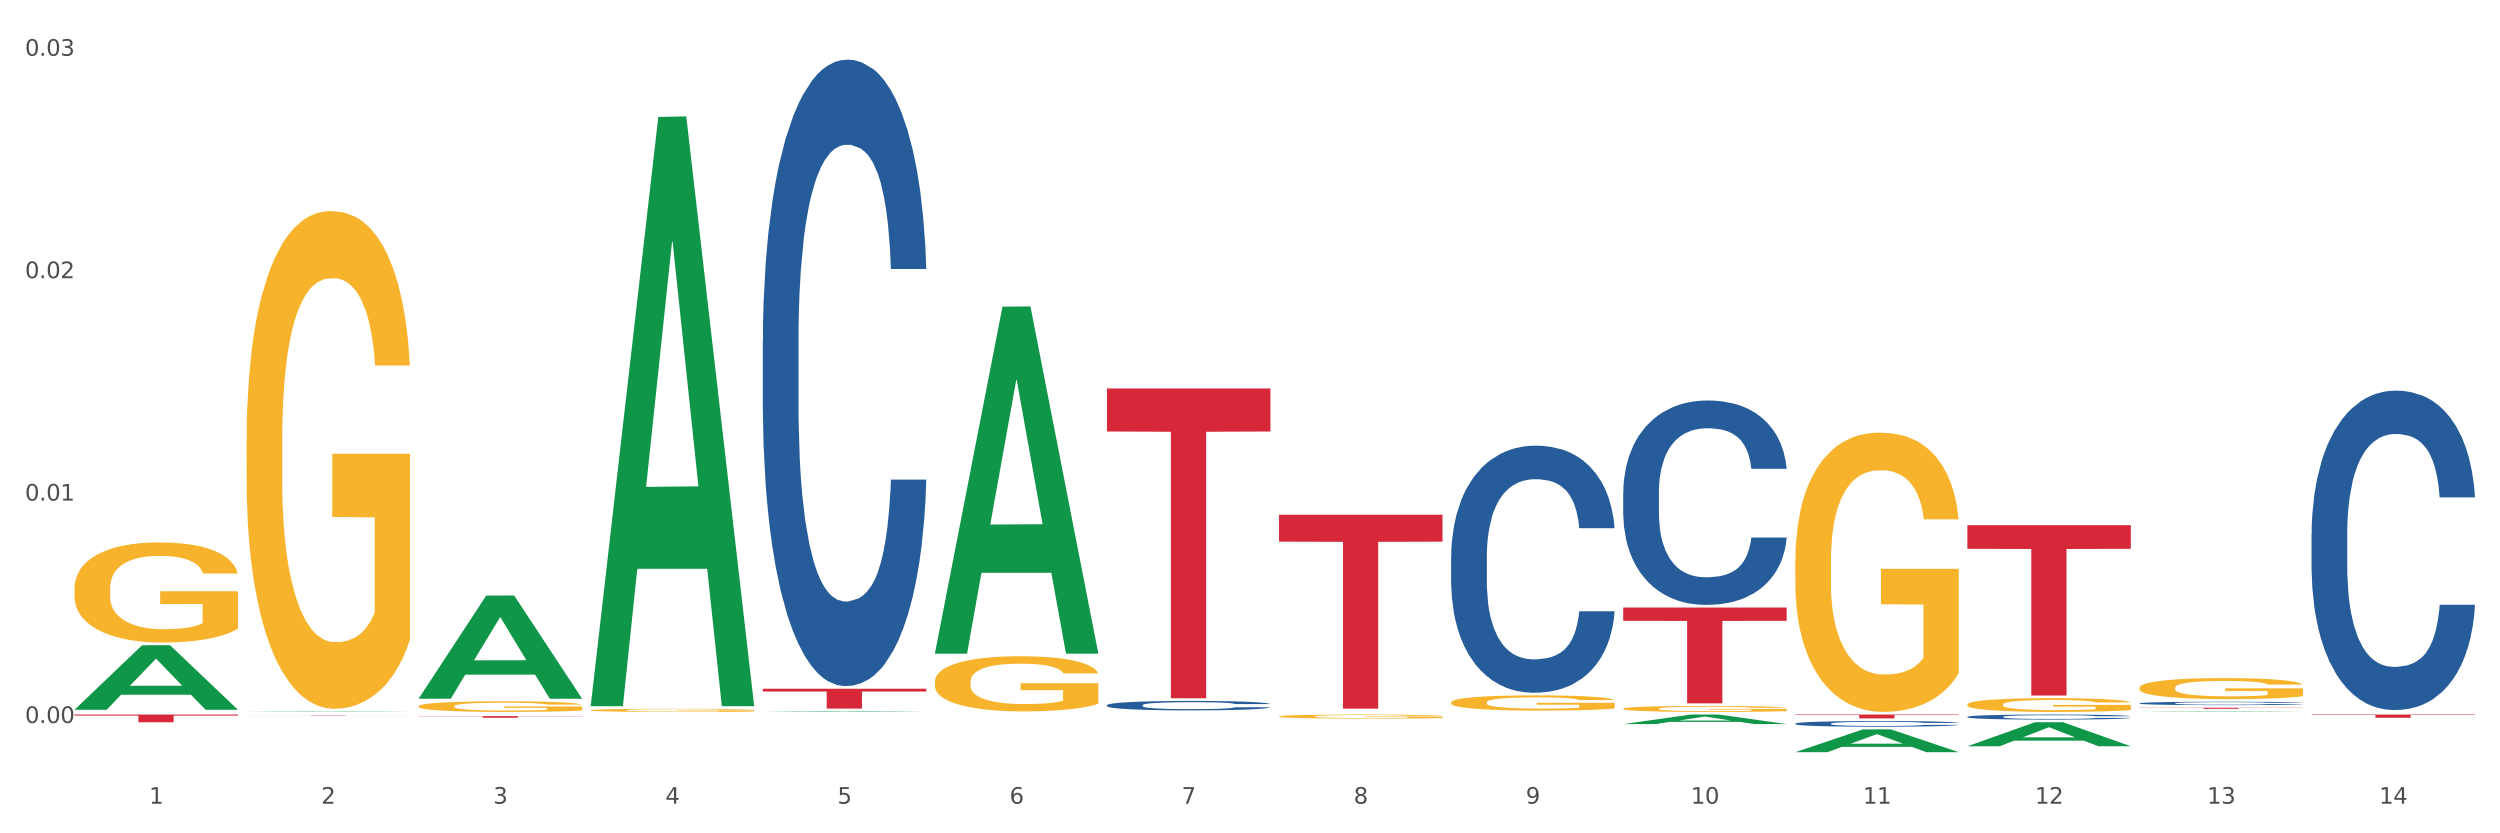 <?xml version="1.0" encoding="utf-8" standalone="no"?>
<!DOCTYPE svg PUBLIC "-//W3C//DTD SVG 1.1//EN"
  "http://www.w3.org/Graphics/SVG/1.1/DTD/svg11.dtd">
<svg xmlns:xlink="http://www.w3.org/1999/xlink" width="1080pt" height="360pt" viewBox="0 0 1080 360" xmlns="http://www.w3.org/2000/svg" version="1.1">
 <rect x="0" y="0" width="1080" height="360" fill="#333333" stroke="none"/>
 <defs>
  <style type="text/css">*{stroke-linejoin: round; stroke-linecap: butt}</style>
 </defs>
 <g id="figure_1">
  <g id="patch_1">
   <path d="M 0 360 
L 1080 360 
L 1080 0 
L 0 0 
z
" style="fill: #ffffff; stroke: #ffffff; stroke-linejoin: miter"/>
  </g>
  <g id="axes_1">
   <g id="matplotlib.axis_1">
    <g id="xtick_1">
     <g id="text_1">
      <!-- 1 -->
      <g style="fill: #4d4d4d" transform="translate(64.432 347.204) scale(0.096 -0.096)">
       <defs>
        <path id="DejaVuSans-31" d="M 794 531 
L 1825 531 
L 1825 4091 
L 703 3866 
L 703 4441 
L 1819 4666 
L 2450 4666 
L 2450 531 
L 3481 531 
L 3481 0 
L 794 0 
L 794 531 
z
" transform="scale(0.016)"/>
       </defs>
       <use xlink:href="#DejaVuSans-31"/>
      </g>
     </g>
    </g>
    <g id="xtick_2">
     <g id="text_2">
      <!-- 2 -->
      <g style="fill: #4d4d4d" transform="translate(138.771 347.204) scale(0.096 -0.096)">
       <defs>
        <path id="DejaVuSans-32" d="M 1228 531 
L 3431 531 
L 3431 0 
L 469 0 
L 469 531 
Q 828 903 1448 1529 
Q 2069 2156 2228 2338 
Q 2531 2678 2651 2914 
Q 2772 3150 2772 3378 
Q 2772 3750 2511 3984 
Q 2250 4219 1831 4219 
Q 1534 4219 1204 4116 
Q 875 4013 500 3803 
L 500 4441 
Q 881 4594 1212 4672 
Q 1544 4750 1819 4750 
Q 2544 4750 2975 4387 
Q 3406 4025 3406 3419 
Q 3406 3131 3298 2873 
Q 3191 2616 2906 2266 
Q 2828 2175 2409 1742 
Q 1991 1309 1228 531 
z
" transform="scale(0.016)"/>
       </defs>
       <use xlink:href="#DejaVuSans-32"/>
      </g>
     </g>
    </g>
    <g id="xtick_3">
     <g id="text_3">
      <!-- 3 -->
      <g style="fill: #4d4d4d" transform="translate(213.109 347.204) scale(0.096 -0.096)">
       <defs>
        <path id="DejaVuSans-33" d="M 2597 2516 
Q 3050 2419 3304 2112 
Q 3559 1806 3559 1356 
Q 3559 666 3084 287 
Q 2609 -91 1734 -91 
Q 1441 -91 1130 -33 
Q 819 25 488 141 
L 488 750 
Q 750 597 1062 519 
Q 1375 441 1716 441 
Q 2309 441 2620 675 
Q 2931 909 2931 1356 
Q 2931 1769 2642 2001 
Q 2353 2234 1838 2234 
L 1294 2234 
L 1294 2753 
L 1863 2753 
Q 2328 2753 2575 2939 
Q 2822 3125 2822 3475 
Q 2822 3834 2567 4026 
Q 2313 4219 1838 4219 
Q 1578 4219 1281 4162 
Q 984 4106 628 3988 
L 628 4550 
Q 988 4650 1302 4700 
Q 1616 4750 1894 4750 
Q 2613 4750 3031 4423 
Q 3450 4097 3450 3541 
Q 3450 3153 3228 2886 
Q 3006 2619 2597 2516 
z
" transform="scale(0.016)"/>
       </defs>
       <use xlink:href="#DejaVuSans-33"/>
      </g>
     </g>
    </g>
    <g id="xtick_4">
     <g id="text_4">
      <!-- 4 -->
      <g style="fill: #4d4d4d" transform="translate(287.448 347.204) scale(0.096 -0.096)">
       <defs>
        <path id="DejaVuSans-34" d="M 2419 4116 
L 825 1625 
L 2419 1625 
L 2419 4116 
z
M 2253 4666 
L 3047 4666 
L 3047 1625 
L 3713 1625 
L 3713 1100 
L 3047 1100 
L 3047 0 
L 2419 0 
L 2419 1100 
L 313 1100 
L 313 1709 
L 2253 4666 
z
" transform="scale(0.016)"/>
       </defs>
       <use xlink:href="#DejaVuSans-34"/>
      </g>
     </g>
    </g>
    <g id="xtick_5">
     <g id="text_5">
      <!-- 5 -->
      <g style="fill: #4d4d4d" transform="translate(361.787 347.204) scale(0.096 -0.096)">
       <defs>
        <path id="DejaVuSans-35" d="M 691 4666 
L 3169 4666 
L 3169 4134 
L 1269 4134 
L 1269 2991 
Q 1406 3038 1543 3061 
Q 1681 3084 1819 3084 
Q 2600 3084 3056 2656 
Q 3513 2228 3513 1497 
Q 3513 744 3044 326 
Q 2575 -91 1722 -91 
Q 1428 -91 1123 -41 
Q 819 9 494 109 
L 494 744 
Q 775 591 1075 516 
Q 1375 441 1709 441 
Q 2250 441 2565 725 
Q 2881 1009 2881 1497 
Q 2881 1984 2565 2268 
Q 2250 2553 1709 2553 
Q 1456 2553 1204 2497 
Q 953 2441 691 2322 
L 691 4666 
z
" transform="scale(0.016)"/>
       </defs>
       <use xlink:href="#DejaVuSans-35"/>
      </g>
     </g>
    </g>
    <g id="xtick_6">
     <g id="text_6">
      <!-- 6 -->
      <g style="fill: #4d4d4d" transform="translate(436.125 347.204) scale(0.096 -0.096)">
       <defs>
        <path id="DejaVuSans-36" d="M 2113 2584 
Q 1688 2584 1439 2293 
Q 1191 2003 1191 1497 
Q 1191 994 1439 701 
Q 1688 409 2113 409 
Q 2538 409 2786 701 
Q 3034 994 3034 1497 
Q 3034 2003 2786 2293 
Q 2538 2584 2113 2584 
z
M 3366 4563 
L 3366 3988 
Q 3128 4100 2886 4159 
Q 2644 4219 2406 4219 
Q 1781 4219 1451 3797 
Q 1122 3375 1075 2522 
Q 1259 2794 1537 2939 
Q 1816 3084 2150 3084 
Q 2853 3084 3261 2657 
Q 3669 2231 3669 1497 
Q 3669 778 3244 343 
Q 2819 -91 2113 -91 
Q 1303 -91 875 529 
Q 447 1150 447 2328 
Q 447 3434 972 4092 
Q 1497 4750 2381 4750 
Q 2619 4750 2861 4703 
Q 3103 4656 3366 4563 
z
" transform="scale(0.016)"/>
       </defs>
       <use xlink:href="#DejaVuSans-36"/>
      </g>
     </g>
    </g>
    <g id="xtick_7">
     <g id="text_7">
      <!-- 7 -->
      <g style="fill: #4d4d4d" transform="translate(510.464 347.204) scale(0.096 -0.096)">
       <defs>
        <path id="DejaVuSans-37" d="M 525 4666 
L 3525 4666 
L 3525 4397 
L 1831 0 
L 1172 0 
L 2766 4134 
L 525 4134 
L 525 4666 
z
" transform="scale(0.016)"/>
       </defs>
       <use xlink:href="#DejaVuSans-37"/>
      </g>
     </g>
    </g>
    <g id="xtick_8">
     <g id="text_8">
      <!-- 8 -->
      <g style="fill: #4d4d4d" transform="translate(584.803 347.204) scale(0.096 -0.096)">
       <defs>
        <path id="DejaVuSans-38" d="M 2034 2216 
Q 1584 2216 1326 1975 
Q 1069 1734 1069 1313 
Q 1069 891 1326 650 
Q 1584 409 2034 409 
Q 2484 409 2743 651 
Q 3003 894 3003 1313 
Q 3003 1734 2745 1975 
Q 2488 2216 2034 2216 
z
M 1403 2484 
Q 997 2584 770 2862 
Q 544 3141 544 3541 
Q 544 4100 942 4425 
Q 1341 4750 2034 4750 
Q 2731 4750 3128 4425 
Q 3525 4100 3525 3541 
Q 3525 3141 3298 2862 
Q 3072 2584 2669 2484 
Q 3125 2378 3379 2068 
Q 3634 1759 3634 1313 
Q 3634 634 3220 271 
Q 2806 -91 2034 -91 
Q 1263 -91 848 271 
Q 434 634 434 1313 
Q 434 1759 690 2068 
Q 947 2378 1403 2484 
z
M 1172 3481 
Q 1172 3119 1398 2916 
Q 1625 2713 2034 2713 
Q 2441 2713 2670 2916 
Q 2900 3119 2900 3481 
Q 2900 3844 2670 4047 
Q 2441 4250 2034 4250 
Q 1625 4250 1398 4047 
Q 1172 3844 1172 3481 
z
" transform="scale(0.016)"/>
       </defs>
       <use xlink:href="#DejaVuSans-38"/>
      </g>
     </g>
    </g>
    <g id="xtick_9">
     <g id="text_9">
      <!-- 9 -->
      <g style="fill: #4d4d4d" transform="translate(659.142 347.204) scale(0.096 -0.096)">
       <defs>
        <path id="DejaVuSans-39" d="M 703 97 
L 703 672 
Q 941 559 1184 500 
Q 1428 441 1663 441 
Q 2288 441 2617 861 
Q 2947 1281 2994 2138 
Q 2813 1869 2534 1725 
Q 2256 1581 1919 1581 
Q 1219 1581 811 2004 
Q 403 2428 403 3163 
Q 403 3881 828 4315 
Q 1253 4750 1959 4750 
Q 2769 4750 3195 4129 
Q 3622 3509 3622 2328 
Q 3622 1225 3098 567 
Q 2575 -91 1691 -91 
Q 1453 -91 1209 -44 
Q 966 3 703 97 
z
M 1959 2075 
Q 2384 2075 2632 2365 
Q 2881 2656 2881 3163 
Q 2881 3666 2632 3958 
Q 2384 4250 1959 4250 
Q 1534 4250 1286 3958 
Q 1038 3666 1038 3163 
Q 1038 2656 1286 2365 
Q 1534 2075 1959 2075 
z
" transform="scale(0.016)"/>
       </defs>
       <use xlink:href="#DejaVuSans-39"/>
      </g>
     </g>
    </g>
    <g id="xtick_10">
     <g id="text_10">
      <!-- 10 -->
      <g style="fill: #4d4d4d" transform="translate(730.426 347.204) scale(0.096 -0.096)">
       <defs>
        <path id="DejaVuSans-30" d="M 2034 4250 
Q 1547 4250 1301 3770 
Q 1056 3291 1056 2328 
Q 1056 1369 1301 889 
Q 1547 409 2034 409 
Q 2525 409 2770 889 
Q 3016 1369 3016 2328 
Q 3016 3291 2770 3770 
Q 2525 4250 2034 4250 
z
M 2034 4750 
Q 2819 4750 3233 4129 
Q 3647 3509 3647 2328 
Q 3647 1150 3233 529 
Q 2819 -91 2034 -91 
Q 1250 -91 836 529 
Q 422 1150 422 2328 
Q 422 3509 836 4129 
Q 1250 4750 2034 4750 
z
" transform="scale(0.016)"/>
       </defs>
       <use xlink:href="#DejaVuSans-31"/>
       <use xlink:href="#DejaVuSans-30" transform="translate(63.623 0)"/>
      </g>
     </g>
    </g>
    <g id="xtick_11">
     <g id="text_11">
      <!-- 11 -->
      <g style="fill: #4d4d4d" transform="translate(804.765 347.204) scale(0.096 -0.096)">
       <use xlink:href="#DejaVuSans-31"/>
       <use xlink:href="#DejaVuSans-31" transform="translate(63.623 0)"/>
      </g>
     </g>
    </g>
    <g id="xtick_12">
     <g id="text_12">
      <!-- 12 -->
      <g style="fill: #4d4d4d" transform="translate(879.104 347.204) scale(0.096 -0.096)">
       <use xlink:href="#DejaVuSans-31"/>
       <use xlink:href="#DejaVuSans-32" transform="translate(63.623 0)"/>
      </g>
     </g>
    </g>
    <g id="xtick_13">
     <g id="text_13">
      <!-- 13 -->
      <g style="fill: #4d4d4d" transform="translate(953.442 347.204) scale(0.096 -0.096)">
       <use xlink:href="#DejaVuSans-31"/>
       <use xlink:href="#DejaVuSans-33" transform="translate(63.623 0)"/>
      </g>
     </g>
    </g>
    <g id="xtick_14">
     <g id="text_14">
      <!-- 14 -->
      <g style="fill: #4d4d4d" transform="translate(1027.781 347.204) scale(0.096 -0.096)">
       <use xlink:href="#DejaVuSans-31"/>
       <use xlink:href="#DejaVuSans-34" transform="translate(63.623 0)"/>
      </g>
     </g>
    </g>
    <g id="xtick_15"/>
    <g id="xtick_16"/>
    <g id="xtick_17"/>
    <g id="xtick_18"/>
    <g id="xtick_19"/>
    <g id="xtick_20"/>
    <g id="xtick_21"/>
    <g id="xtick_22"/>
    <g id="xtick_23"/>
    <g id="xtick_24"/>
    <g id="xtick_25"/>
    <g id="xtick_26"/>
    <g id="xtick_27"/>
   </g>
   <g id="matplotlib.axis_2">
    <g id="ytick_1">
     <g id="text_15">
      <!-- 0.00 -->
      <g style="fill: #4d4d4d" transform="translate(10.8 312.333) scale(0.096 -0.096)">
       <defs>
        <path id="DejaVuSans-2e" d="M 684 794 
L 1344 794 
L 1344 0 
L 684 0 
L 684 794 
z
" transform="scale(0.016)"/>
       </defs>
       <use xlink:href="#DejaVuSans-30"/>
       <use xlink:href="#DejaVuSans-2e" transform="translate(63.623 0)"/>
       <use xlink:href="#DejaVuSans-30" transform="translate(95.41 0)"/>
       <use xlink:href="#DejaVuSans-30" transform="translate(159.033 0)"/>
      </g>
     </g>
    </g>
    <g id="ytick_2">
     <g id="text_16">
      <!-- 0.01 -->
      <g style="fill: #4d4d4d" transform="translate(10.8 216.25) scale(0.096 -0.096)">
       <use xlink:href="#DejaVuSans-30"/>
       <use xlink:href="#DejaVuSans-2e" transform="translate(63.623 0)"/>
       <use xlink:href="#DejaVuSans-30" transform="translate(95.41 0)"/>
       <use xlink:href="#DejaVuSans-31" transform="translate(159.033 0)"/>
      </g>
     </g>
    </g>
    <g id="ytick_3">
     <g id="text_17">
      <!-- 0.02 -->
      <g style="fill: #4d4d4d" transform="translate(10.8 120.168) scale(0.096 -0.096)">
       <use xlink:href="#DejaVuSans-30"/>
       <use xlink:href="#DejaVuSans-2e" transform="translate(63.623 0)"/>
       <use xlink:href="#DejaVuSans-30" transform="translate(95.41 0)"/>
       <use xlink:href="#DejaVuSans-32" transform="translate(159.033 0)"/>
      </g>
     </g>
    </g>
    <g id="ytick_4">
     <g id="text_18">
      <!-- 0.03 -->
      <g style="fill: #4d4d4d" transform="translate(10.8 24.085) scale(0.096 -0.096)">
       <use xlink:href="#DejaVuSans-30"/>
       <use xlink:href="#DejaVuSans-2e" transform="translate(63.623 0)"/>
       <use xlink:href="#DejaVuSans-30" transform="translate(95.41 0)"/>
       <use xlink:href="#DejaVuSans-33" transform="translate(159.033 0)"/>
      </g>
     </g>
    </g>
    <g id="ytick_5"/>
    <g id="ytick_6"/>
    <g id="ytick_7"/>
   </g>
   <g id="PolyCollection_1">
    <path d="M 32.175 306.583 
L 32.248 306.557 
L 61.37 278.745 
L 73.456 278.719 
L 102.797 306.635 
L 88.818 306.635 
L 82.484 300.135 
L 52.415 300.135 
L 52.197 300.239 
L 46.081 306.635 
L 32.175 306.635 
L 32.175 306.583 
L 56.201 296.255 
L 78.698 296.229 
L 67.559 284.669 
L 67.413 284.616 
L 67.267 284.695 
L 56.128 296.229 
L 56.201 296.255 
L 32.175 306.583 
z
" clip-path="url(#pec569488e3)" style="fill: #109648"/>
    <path d="M 849.901 226.863 
L 920.523 226.863 
L 920.523 237.092 
L 892.742 237.162 
L 892.742 300.476 
L 877.514 300.476 
L 877.514 237.162 
L 849.901 237.092 
L 849.901 226.932 
L 849.901 226.863 
z
" clip-path="url(#pec569488e3)" style="fill: #d62839"/>
    <path d="M 106.514 190.517 
L 106.597 190.321 
L 106.597 183.251 
L 106.764 177.162 
L 107.598 162.433 
L 108.848 150.256 
L 109.765 143.775 
L 110.683 138.472 
L 111.767 133.169 
L 113.101 127.67 
L 115.519 119.618 
L 117.019 115.494 
L 118.854 111.173 
L 122.189 104.888 
L 124.607 101.353 
L 127.108 98.407 
L 131.194 94.872 
L 133.862 93.301 
L 136.697 92.122 
L 140.115 91.337 
L 142.7 91.14 
L 148.37 91.73 
L 153.206 93.497 
L 155.54 94.872 
L 158.542 97.229 
L 160.126 98.8 
L 162.711 101.942 
L 165.379 106.067 
L 167.213 109.602 
L 169.965 116.279 
L 172.049 122.957 
L 173.967 131.205 
L 174.968 136.901 
L 175.718 142.204 
L 176.385 148.292 
L 177.052 157.916 
L 162.044 157.916 
L 161.46 151.042 
L 160.543 144.56 
L 159.209 138.276 
L 158.042 134.348 
L 156.041 129.438 
L 154.206 126.296 
L 152.289 123.939 
L 149.954 121.975 
L 148.12 120.993 
L 145.535 120.207 
L 140.449 120.404 
L 137.03 121.975 
L 134.696 123.939 
L 133.195 125.706 
L 131.861 127.67 
L 130.36 130.42 
L 128.609 134.544 
L 127.358 138.276 
L 126.108 142.989 
L 125.107 147.703 
L 124.19 153.202 
L 123.44 159.094 
L 122.856 165.182 
L 122.356 172.645 
L 121.939 185.018 
L 121.939 211.925 
L 122.106 218.013 
L 122.522 226.065 
L 123.023 232.154 
L 123.856 239.42 
L 124.607 244.33 
L 126.024 251.401 
L 127.609 257.292 
L 128.859 261.024 
L 130.11 264.166 
L 132.278 268.487 
L 134.696 272.022 
L 136.78 274.183 
L 139.615 276.147 
L 141.533 276.932 
L 143.2 277.325 
L 147.286 277.325 
L 150.204 276.736 
L 153.456 275.361 
L 155.957 273.593 
L 158.042 271.433 
L 160.376 267.898 
L 161.877 264.559 
L 161.877 223.512 
L 143.534 223.316 
L 143.534 196.017 
L 177.135 196.017 
L 177.135 276.147 
L 175.718 280.271 
L 174.134 284.003 
L 172.466 287.341 
L 169.965 291.466 
L 166.963 295.394 
L 164.295 298.143 
L 161.46 300.5 
L 158.125 302.66 
L 153.789 304.624 
L 151.121 305.41 
L 147.786 305.999 
L 143.867 306.195 
L 140.449 305.803 
L 137.114 304.821 
L 133.612 303.053 
L 130.193 300.5 
L 127.609 297.947 
L 125.024 294.804 
L 122.272 290.68 
L 120.104 286.752 
L 118.437 283.217 
L 116.603 278.7 
L 114.601 272.808 
L 113.101 267.505 
L 111.767 262.006 
L 110.349 254.936 
L 109.349 248.847 
L 108.348 241.188 
L 107.764 235.492 
L 107.097 226.655 
L 106.597 214.282 
L 106.514 190.517 
z
" clip-path="url(#pec569488e3)" style="fill: #f7b32b"/>
    <path d="M 701.223 262.452 
L 771.845 262.452 
L 771.845 268.202 
L 744.065 268.241 
L 744.065 303.832 
L 728.836 303.832 
L 728.836 268.241 
L 701.223 268.202 
L 701.223 262.491 
L 701.223 262.452 
z
" clip-path="url(#pec569488e3)" style="fill: #d62839"/>
    <path d="M 552.546 222.358 
L 623.168 222.358 
L 623.168 234.001 
L 595.388 234.079 
L 595.388 306.139 
L 580.159 306.139 
L 580.159 234.079 
L 552.546 234.001 
L 552.546 222.437 
L 552.546 222.358 
z
" clip-path="url(#pec569488e3)" style="fill: #d62839"/>
    <path d="M 478.207 167.803 
L 548.829 167.803 
L 548.829 186.406 
L 521.049 186.531 
L 521.049 301.663 
L 505.82 301.663 
L 505.82 186.531 
L 478.207 186.406 
L 478.207 167.929 
L 478.207 167.803 
z
" clip-path="url(#pec569488e3)" style="fill: #d62839"/>
    <path d="M 329.53 297.536 
L 400.152 297.536 
L 400.152 298.73 
L 372.371 298.738 
L 372.371 306.126 
L 357.143 306.126 
L 357.143 298.738 
L 329.53 298.73 
L 329.53 297.545 
L 329.53 297.536 
z
" clip-path="url(#pec569488e3)" style="fill: #d62839"/>
    <path d="M 180.852 309.373 
L 251.474 309.373 
L 251.474 309.47 
L 223.694 309.471 
L 223.694 310.07 
L 208.465 310.07 
L 208.465 309.471 
L 180.852 309.47 
L 180.852 309.374 
L 180.852 309.373 
z
" clip-path="url(#pec569488e3)" style="fill: #d62839"/>
    <path d="M 106.514 308.905 
L 177.135 308.905 
L 177.135 308.925 
L 149.355 308.925 
L 149.355 309.046 
L 134.126 309.046 
L 134.126 308.925 
L 106.514 308.925 
L 106.514 308.905 
L 106.514 308.905 
z
" clip-path="url(#pec569488e3)" style="fill: #d62839"/>
    <path d="M 32.175 308.686 
L 102.797 308.686 
L 102.797 309.147 
L 75.017 309.15 
L 75.017 312.008 
L 59.788 312.008 
L 59.788 309.15 
L 32.175 309.147 
L 32.175 308.689 
L 32.175 308.686 
z
" clip-path="url(#pec569488e3)" style="fill: #d62839"/>
    <path d="M 329.53 147.364 
L 329.613 147.117 
L 329.613 140.197 
L 329.864 130.804 
L 330.782 113.503 
L 331.951 100.403 
L 333.954 85.079 
L 335.039 78.653 
L 336.458 71.485 
L 339.38 59.868 
L 342.719 49.982 
L 345.057 44.544 
L 346.81 41.084 
L 350.733 34.905 
L 352.987 32.186 
L 355.324 29.961 
L 357.328 28.478 
L 360.667 26.748 
L 363.338 26.007 
L 366.427 25.759 
L 369.015 26.007 
L 372.437 26.995 
L 377.446 29.961 
L 379.366 31.691 
L 381.954 34.657 
L 384.625 38.612 
L 386.795 42.567 
L 389.3 48.251 
L 391.887 55.666 
L 394.392 65.059 
L 396.145 73.709 
L 397.564 82.855 
L 398.816 93.977 
L 399.734 106.088 
L 400.152 116.222 
L 384.875 116.222 
L 384.458 107.077 
L 383.623 97.19 
L 382.788 90.517 
L 381.87 85.079 
L 380.451 78.9 
L 379.199 74.945 
L 377.112 70.249 
L 375.192 67.283 
L 373.606 65.553 
L 371.686 64.07 
L 367.595 62.587 
L 364.674 62.587 
L 362.837 63.081 
L 360.583 64.317 
L 358.663 66.047 
L 356.41 69.013 
L 354.656 72.226 
L 352.903 76.428 
L 351.902 79.394 
L 350.399 84.832 
L 349.397 89.281 
L 348.062 96.943 
L 347.31 102.381 
L 345.975 116.469 
L 345.391 126.85 
L 345.14 134.018 
L 344.973 141.927 
L 344.973 180.485 
L 345.474 197.786 
L 345.891 205.201 
L 346.559 213.605 
L 347.811 224.48 
L 349.648 235.108 
L 351.568 242.77 
L 353.154 247.466 
L 354.656 250.926 
L 356.159 253.645 
L 357.996 256.117 
L 359.498 257.6 
L 361.752 259.083 
L 364.423 259.824 
L 366.51 259.824 
L 370.768 258.589 
L 372.688 257.353 
L 374.524 255.623 
L 376.528 252.904 
L 378.114 249.938 
L 379.032 247.713 
L 380.534 243.017 
L 381.703 238.074 
L 382.705 232.389 
L 383.373 227.446 
L 384.124 220.031 
L 384.708 211.627 
L 384.875 207.178 
L 400.152 207.178 
L 399.818 216.076 
L 399.233 224.727 
L 398.065 236.344 
L 397.146 243.017 
L 395.727 251.174 
L 394.225 258.094 
L 392.138 265.756 
L 390.218 271.441 
L 388.214 276.384 
L 386.044 280.833 
L 382.121 287.013 
L 380.701 288.743 
L 377.696 291.709 
L 375.359 293.439 
L 371.936 295.169 
L 368.43 296.158 
L 364.757 296.405 
L 361.502 295.91 
L 357.912 294.427 
L 355.658 292.944 
L 353.154 290.72 
L 350.232 287.26 
L 347.477 283.058 
L 344.89 278.115 
L 342.469 272.43 
L 340.215 266.004 
L 337.293 255.375 
L 335.123 244.995 
L 333.537 235.355 
L 332.452 227.199 
L 331.366 216.818 
L 330.782 209.65 
L 329.864 192.348 
L 329.53 176.283 
L 329.53 147.364 
z
" clip-path="url(#pec569488e3)" style="fill: #255c99"/>
    <path d="M 478.207 304.635 
L 478.291 304.631 
L 478.291 304.526 
L 478.541 304.384 
L 479.459 304.123 
L 480.628 303.924 
L 482.632 303.693 
L 483.717 303.595 
L 485.136 303.487 
L 488.058 303.311 
L 491.397 303.162 
L 493.734 303.079 
L 495.487 303.027 
L 499.41 302.933 
L 501.664 302.892 
L 504.002 302.859 
L 506.005 302.836 
L 509.344 302.81 
L 512.016 302.799 
L 515.104 302.795 
L 517.692 302.799 
L 521.115 302.814 
L 526.123 302.859 
L 528.043 302.885 
L 530.631 302.93 
L 533.302 302.99 
L 535.473 303.049 
L 537.977 303.135 
L 540.565 303.248 
L 543.069 303.39 
L 544.822 303.521 
L 546.241 303.659 
L 547.493 303.827 
L 548.412 304.01 
L 548.829 304.164 
L 533.553 304.164 
L 533.135 304.025 
L 532.301 303.876 
L 531.466 303.775 
L 530.548 303.693 
L 529.128 303.599 
L 527.876 303.539 
L 525.789 303.468 
L 523.869 303.423 
L 522.283 303.397 
L 520.363 303.375 
L 516.273 303.352 
L 513.351 303.352 
L 511.515 303.36 
L 509.261 303.378 
L 507.341 303.405 
L 505.087 303.449 
L 503.334 303.498 
L 501.581 303.562 
L 500.579 303.607 
L 499.077 303.689 
L 498.075 303.756 
L 496.739 303.872 
L 495.988 303.954 
L 494.652 304.167 
L 494.068 304.324 
L 493.818 304.433 
L 493.651 304.553 
L 493.651 305.136 
L 494.151 305.398 
L 494.569 305.51 
L 495.237 305.637 
L 496.489 305.802 
L 498.325 305.962 
L 500.245 306.078 
L 501.831 306.149 
L 503.334 306.202 
L 504.837 306.243 
L 506.673 306.28 
L 508.176 306.303 
L 510.429 306.325 
L 513.101 306.336 
L 515.188 306.336 
L 519.445 306.318 
L 521.365 306.299 
L 523.202 306.273 
L 525.205 306.232 
L 526.791 306.187 
L 527.709 306.153 
L 529.212 306.082 
L 530.381 306.007 
L 531.382 305.921 
L 532.05 305.846 
L 532.801 305.734 
L 533.386 305.607 
L 533.553 305.54 
L 548.829 305.54 
L 548.495 305.674 
L 547.911 305.805 
L 546.742 305.981 
L 545.824 306.082 
L 544.405 306.205 
L 542.902 306.31 
L 540.815 306.426 
L 538.895 306.512 
L 536.892 306.587 
L 534.721 306.654 
L 530.798 306.748 
L 529.379 306.774 
L 526.374 306.819 
L 524.036 306.845 
L 520.614 306.871 
L 517.108 306.886 
L 513.435 306.89 
L 510.179 306.882 
L 506.59 306.86 
L 504.336 306.837 
L 501.831 306.804 
L 498.91 306.751 
L 496.155 306.688 
L 493.567 306.613 
L 491.146 306.527 
L 488.892 306.43 
L 485.971 306.269 
L 483.8 306.112 
L 482.214 305.966 
L 481.129 305.843 
L 480.044 305.686 
L 479.459 305.577 
L 478.541 305.315 
L 478.207 305.072 
L 478.207 304.635 
z
" clip-path="url(#pec569488e3)" style="fill: #255c99"/>
    <path d="M 626.885 240.479 
L 626.968 240.381 
L 626.968 237.652 
L 627.219 233.947 
L 628.137 227.123 
L 629.306 221.956 
L 631.309 215.912 
L 632.394 213.377 
L 633.813 210.55 
L 636.735 205.968 
L 640.074 202.069 
L 642.411 199.924 
L 644.164 198.559 
L 648.088 196.122 
L 650.342 195.05 
L 652.679 194.172 
L 654.683 193.588 
L 658.022 192.905 
L 660.693 192.613 
L 663.782 192.515 
L 666.369 192.613 
L 669.792 193.003 
L 674.801 194.172 
L 676.721 194.855 
L 679.308 196.025 
L 681.98 197.584 
L 684.15 199.144 
L 686.654 201.386 
L 689.242 204.311 
L 691.747 208.016 
L 693.5 211.428 
L 694.919 215.035 
L 696.171 219.422 
L 697.089 224.198 
L 697.506 228.195 
L 682.23 228.195 
L 681.813 224.588 
L 680.978 220.689 
L 680.143 218.057 
L 679.225 215.912 
L 677.806 213.475 
L 676.554 211.915 
L 674.467 210.063 
L 672.547 208.893 
L 670.961 208.211 
L 669.041 207.626 
L 664.95 207.041 
L 662.029 207.041 
L 660.192 207.236 
L 657.938 207.723 
L 656.018 208.406 
L 653.764 209.575 
L 652.011 210.843 
L 650.258 212.5 
L 649.257 213.67 
L 647.754 215.815 
L 646.752 217.569 
L 645.417 220.591 
L 644.665 222.736 
L 643.33 228.293 
L 642.745 232.387 
L 642.495 235.214 
L 642.328 238.334 
L 642.328 253.542 
L 642.829 260.366 
L 643.246 263.291 
L 643.914 266.605 
L 645.166 270.894 
L 647.003 275.086 
L 648.923 278.109 
L 650.509 279.961 
L 652.011 281.326 
L 653.514 282.398 
L 655.35 283.373 
L 656.853 283.958 
L 659.107 284.543 
L 661.778 284.835 
L 663.865 284.835 
L 668.122 284.348 
L 670.042 283.86 
L 671.879 283.178 
L 673.882 282.105 
L 675.468 280.936 
L 676.387 280.058 
L 677.889 278.206 
L 679.058 276.256 
L 680.06 274.014 
L 680.728 272.064 
L 681.479 269.14 
L 682.063 265.825 
L 682.23 264.07 
L 697.506 264.07 
L 697.173 267.58 
L 696.588 270.992 
L 695.42 275.574 
L 694.501 278.206 
L 693.082 281.423 
L 691.58 284.153 
L 689.493 287.175 
L 687.573 289.417 
L 685.569 291.367 
L 683.399 293.121 
L 679.475 295.559 
L 678.056 296.241 
L 675.051 297.411 
L 672.714 298.093 
L 669.291 298.776 
L 665.785 299.166 
L 662.112 299.263 
L 658.856 299.068 
L 655.267 298.483 
L 653.013 297.898 
L 650.509 297.021 
L 647.587 295.656 
L 644.832 293.999 
L 642.244 292.049 
L 639.824 289.807 
L 637.57 287.272 
L 634.648 283.08 
L 632.478 278.986 
L 630.892 275.184 
L 629.806 271.967 
L 628.721 267.872 
L 628.137 265.045 
L 627.219 258.221 
L 626.885 251.885 
L 626.885 240.479 
z
" clip-path="url(#pec569488e3)" style="fill: #255c99"/>
    <path d="M 924.24 305.751 
L 994.861 305.751 
L 994.861 305.814 
L 967.081 305.815 
L 967.081 306.205 
L 951.852 306.205 
L 951.852 305.815 
L 924.24 305.814 
L 924.24 305.752 
L 924.24 305.751 
z
" clip-path="url(#pec569488e3)" style="fill: #d62839"/>
    <path d="M 701.223 212.69 
L 701.307 212.61 
L 701.307 210.352 
L 701.557 207.287 
L 702.476 201.642 
L 703.644 197.367 
L 705.648 192.367 
L 706.733 190.271 
L 708.152 187.932 
L 711.074 184.141 
L 714.413 180.916 
L 716.75 179.141 
L 718.503 178.012 
L 722.427 175.996 
L 724.681 175.109 
L 727.018 174.383 
L 729.021 173.899 
L 732.36 173.335 
L 735.032 173.093 
L 738.12 173.012 
L 740.708 173.093 
L 744.131 173.415 
L 749.139 174.383 
L 751.059 174.948 
L 753.647 175.915 
L 756.318 177.206 
L 758.489 178.496 
L 760.993 180.351 
L 763.581 182.77 
L 766.085 185.835 
L 767.838 188.658 
L 769.257 191.642 
L 770.51 195.271 
L 771.428 199.222 
L 771.845 202.529 
L 756.569 202.529 
L 756.151 199.545 
L 755.317 196.319 
L 754.482 194.142 
L 753.564 192.367 
L 752.145 190.351 
L 750.892 189.061 
L 748.805 187.529 
L 746.885 186.561 
L 745.299 185.996 
L 743.379 185.512 
L 739.289 185.029 
L 736.367 185.029 
L 734.531 185.19 
L 732.277 185.593 
L 730.357 186.158 
L 728.103 187.125 
L 726.35 188.174 
L 724.597 189.545 
L 723.595 190.513 
L 722.093 192.287 
L 721.091 193.738 
L 719.755 196.238 
L 719.004 198.013 
L 717.668 202.609 
L 717.084 205.997 
L 716.834 208.335 
L 716.667 210.916 
L 716.667 223.497 
L 717.168 229.142 
L 717.585 231.562 
L 718.253 234.304 
L 719.505 237.852 
L 721.341 241.32 
L 723.261 243.82 
L 724.847 245.352 
L 726.35 246.481 
L 727.853 247.368 
L 729.689 248.175 
L 731.192 248.659 
L 733.446 249.143 
L 736.117 249.384 
L 738.204 249.384 
L 742.461 248.981 
L 744.381 248.578 
L 746.218 248.013 
L 748.221 247.126 
L 749.807 246.159 
L 750.725 245.433 
L 752.228 243.9 
L 753.397 242.288 
L 754.398 240.433 
L 755.066 238.82 
L 755.818 236.4 
L 756.402 233.658 
L 756.569 232.207 
L 771.845 232.207 
L 771.511 235.11 
L 770.927 237.933 
L 769.758 241.723 
L 768.84 243.9 
L 767.421 246.562 
L 765.918 248.82 
L 763.831 251.32 
L 761.911 253.175 
L 759.908 254.788 
L 757.738 256.239 
L 753.814 258.256 
L 752.395 258.82 
L 749.39 259.788 
L 747.052 260.352 
L 743.63 260.917 
L 740.124 261.239 
L 736.451 261.32 
L 733.195 261.159 
L 729.606 260.675 
L 727.352 260.191 
L 724.847 259.465 
L 721.926 258.336 
L 719.171 256.965 
L 716.583 255.352 
L 714.162 253.497 
L 711.908 251.401 
L 708.987 247.933 
L 706.816 244.546 
L 705.23 241.4 
L 704.145 238.739 
L 703.06 235.352 
L 702.476 233.013 
L 701.557 227.368 
L 701.223 222.126 
L 701.223 212.69 
z
" clip-path="url(#pec569488e3)" style="fill: #255c99"/>
    <path d="M 849.901 309.664 
L 849.984 309.662 
L 849.984 309.606 
L 850.235 309.531 
L 851.153 309.392 
L 852.322 309.286 
L 854.325 309.163 
L 855.41 309.111 
L 856.829 309.054 
L 859.751 308.96 
L 863.09 308.881 
L 865.428 308.837 
L 867.181 308.809 
L 871.104 308.759 
L 873.358 308.737 
L 875.695 308.719 
L 877.699 308.708 
L 881.038 308.694 
L 883.709 308.688 
L 886.798 308.686 
L 889.386 308.688 
L 892.808 308.696 
L 897.817 308.719 
L 899.737 308.733 
L 902.325 308.757 
L 904.996 308.789 
L 907.166 308.821 
L 909.671 308.867 
L 912.258 308.926 
L 914.763 309.002 
L 916.516 309.071 
L 917.935 309.145 
L 919.187 309.235 
L 920.105 309.332 
L 920.523 309.414 
L 905.246 309.414 
L 904.829 309.34 
L 903.994 309.26 
L 903.159 309.207 
L 902.241 309.163 
L 900.822 309.113 
L 899.57 309.081 
L 897.483 309.044 
L 895.563 309.02 
L 893.977 309.006 
L 892.057 308.994 
L 887.966 308.982 
L 885.045 308.982 
L 883.208 308.986 
L 880.954 308.996 
L 879.034 309.01 
L 876.78 309.034 
L 875.027 309.06 
L 873.274 309.093 
L 872.273 309.117 
L 870.77 309.161 
L 869.768 309.197 
L 868.433 309.258 
L 867.681 309.302 
L 866.346 309.416 
L 865.761 309.499 
L 865.511 309.557 
L 865.344 309.62 
L 865.344 309.931 
L 865.845 310.07 
L 866.262 310.13 
L 866.93 310.197 
L 868.182 310.285 
L 870.019 310.37 
L 871.939 310.432 
L 873.525 310.47 
L 875.027 310.497 
L 876.53 310.519 
L 878.367 310.539 
L 879.869 310.551 
L 882.123 310.563 
L 884.794 310.569 
L 886.881 310.569 
L 891.139 310.559 
L 893.059 310.549 
L 894.895 310.535 
L 896.899 310.513 
L 898.485 310.49 
L 899.403 310.472 
L 900.905 310.434 
L 902.074 310.394 
L 903.076 310.348 
L 903.744 310.309 
L 904.495 310.249 
L 905.079 310.181 
L 905.246 310.145 
L 920.523 310.145 
L 920.189 310.217 
L 919.604 310.287 
L 918.436 310.38 
L 917.517 310.434 
L 916.098 310.499 
L 914.596 310.555 
L 912.509 310.617 
L 910.589 310.663 
L 908.585 310.702 
L 906.415 310.738 
L 902.491 310.788 
L 901.072 310.802 
L 898.067 310.826 
L 895.73 310.84 
L 892.307 310.853 
L 888.801 310.861 
L 885.128 310.863 
L 881.873 310.859 
L 878.283 310.848 
L 876.029 310.836 
L 873.525 310.818 
L 870.603 310.79 
L 867.848 310.756 
L 865.261 310.716 
L 862.84 310.671 
L 860.586 310.619 
L 857.664 310.533 
L 855.494 310.45 
L 853.908 310.372 
L 852.823 310.307 
L 851.737 310.223 
L 851.153 310.165 
L 850.235 310.026 
L 849.901 309.897 
L 849.901 309.664 
z
" clip-path="url(#pec569488e3)" style="fill: #255c99"/>
    <path d="M 924.24 303.812 
L 924.323 303.81 
L 924.323 303.773 
L 924.573 303.722 
L 925.492 303.628 
L 926.66 303.557 
L 928.664 303.474 
L 929.749 303.439 
L 931.168 303.4 
L 934.09 303.337 
L 937.429 303.284 
L 939.766 303.254 
L 941.519 303.235 
L 945.443 303.202 
L 947.697 303.187 
L 950.034 303.175 
L 952.037 303.167 
L 955.377 303.158 
L 958.048 303.154 
L 961.136 303.152 
L 963.724 303.154 
L 967.147 303.159 
L 972.155 303.175 
L 974.075 303.184 
L 976.663 303.201 
L 979.335 303.222 
L 981.505 303.243 
L 984.009 303.274 
L 986.597 303.314 
L 989.101 303.365 
L 990.854 303.412 
L 992.273 303.462 
L 993.526 303.522 
L 994.444 303.588 
L 994.861 303.643 
L 979.585 303.643 
L 979.168 303.593 
L 978.333 303.54 
L 977.498 303.503 
L 976.58 303.474 
L 975.161 303.44 
L 973.908 303.419 
L 971.822 303.393 
L 969.902 303.377 
L 968.316 303.368 
L 966.396 303.36 
L 962.305 303.352 
L 959.383 303.352 
L 957.547 303.355 
L 955.293 303.361 
L 953.373 303.371 
L 951.119 303.387 
L 949.366 303.404 
L 947.613 303.427 
L 946.611 303.443 
L 945.109 303.473 
L 944.107 303.497 
L 942.771 303.538 
L 942.02 303.568 
L 940.685 303.644 
L 940.1 303.7 
L 939.85 303.739 
L 939.683 303.782 
L 939.683 303.991 
L 940.184 304.085 
L 940.601 304.125 
L 941.269 304.171 
L 942.521 304.23 
L 944.358 304.287 
L 946.278 304.329 
L 947.864 304.354 
L 949.366 304.373 
L 950.869 304.388 
L 952.705 304.401 
L 954.208 304.409 
L 956.462 304.417 
L 959.133 304.421 
L 961.22 304.421 
L 965.477 304.414 
L 967.397 304.408 
L 969.234 304.398 
L 971.237 304.384 
L 972.823 304.368 
L 973.742 304.356 
L 975.244 304.33 
L 976.413 304.303 
L 977.415 304.272 
L 978.082 304.246 
L 978.834 304.205 
L 979.418 304.16 
L 979.585 304.136 
L 994.861 304.136 
L 994.527 304.184 
L 993.943 304.231 
L 992.774 304.294 
L 991.856 304.33 
L 990.437 304.374 
L 988.934 304.412 
L 986.847 304.453 
L 984.927 304.484 
L 982.924 304.511 
L 980.754 304.535 
L 976.83 304.569 
L 975.411 304.578 
L 972.406 304.594 
L 970.069 304.603 
L 966.646 304.613 
L 963.14 304.618 
L 959.467 304.619 
L 956.211 304.617 
L 952.622 304.609 
L 950.368 304.601 
L 947.864 304.589 
L 944.942 304.57 
L 942.187 304.547 
L 939.599 304.52 
L 937.178 304.49 
L 934.925 304.455 
L 932.003 304.397 
L 929.832 304.341 
L 928.246 304.289 
L 927.161 304.244 
L 926.076 304.188 
L 925.492 304.149 
L 924.573 304.055 
L 924.24 303.968 
L 924.24 303.812 
z
" clip-path="url(#pec569488e3)" style="fill: #255c99"/>
    <path d="M 998.578 230.751 
L 998.662 230.625 
L 998.662 227.096 
L 998.912 222.307 
L 999.83 213.485 
L 1000.999 206.806 
L 1003.003 198.992 
L 1004.088 195.716 
L 1005.507 192.061 
L 1008.429 186.137 
L 1011.768 181.096 
L 1014.105 178.324 
L 1015.858 176.559 
L 1019.781 173.409 
L 1022.035 172.022 
L 1024.373 170.888 
L 1026.376 170.132 
L 1029.715 169.25 
L 1032.387 168.872 
L 1035.475 168.746 
L 1038.063 168.872 
L 1041.486 169.376 
L 1046.494 170.888 
L 1048.414 171.77 
L 1051.002 173.283 
L 1053.673 175.299 
L 1055.844 177.316 
L 1058.348 180.214 
L 1060.936 183.995 
L 1063.44 188.784 
L 1065.193 193.195 
L 1066.612 197.858 
L 1067.864 203.529 
L 1068.783 209.705 
L 1069.2 214.872 
L 1053.924 214.872 
L 1053.506 210.209 
L 1052.671 205.168 
L 1051.837 201.765 
L 1050.918 198.992 
L 1049.499 195.842 
L 1048.247 193.825 
L 1046.16 191.431 
L 1044.24 189.918 
L 1042.654 189.036 
L 1040.734 188.28 
L 1036.644 187.524 
L 1033.722 187.524 
L 1031.886 187.776 
L 1029.632 188.406 
L 1027.712 189.288 
L 1025.458 190.8 
L 1023.705 192.439 
L 1021.952 194.581 
L 1020.95 196.094 
L 1019.448 198.866 
L 1018.446 201.135 
L 1017.11 205.042 
L 1016.359 207.814 
L 1015.023 214.998 
L 1014.439 220.291 
L 1014.188 223.946 
L 1014.022 227.979 
L 1014.022 247.639 
L 1014.522 256.461 
L 1014.94 260.242 
L 1015.608 264.527 
L 1016.86 270.072 
L 1018.696 275.491 
L 1020.616 279.398 
L 1022.202 281.792 
L 1023.705 283.557 
L 1025.207 284.943 
L 1027.044 286.203 
L 1028.547 286.959 
L 1030.8 287.716 
L 1033.472 288.094 
L 1035.559 288.094 
L 1039.816 287.463 
L 1041.736 286.833 
L 1043.572 285.951 
L 1045.576 284.565 
L 1047.162 283.053 
L 1048.08 281.918 
L 1049.583 279.524 
L 1050.752 277.003 
L 1051.753 274.105 
L 1052.421 271.584 
L 1053.172 267.803 
L 1053.757 263.518 
L 1053.924 261.25 
L 1069.2 261.25 
L 1068.866 265.787 
L 1068.282 270.198 
L 1067.113 276.121 
L 1066.195 279.524 
L 1064.776 283.683 
L 1063.273 287.211 
L 1061.186 291.118 
L 1059.266 294.017 
L 1057.263 296.537 
L 1055.092 298.806 
L 1051.169 301.957 
L 1049.75 302.839 
L 1046.745 304.351 
L 1044.407 305.233 
L 1040.985 306.116 
L 1037.479 306.62 
L 1033.806 306.746 
L 1030.55 306.494 
L 1026.96 305.737 
L 1024.707 304.981 
L 1022.202 303.847 
L 1019.281 302.083 
L 1016.526 299.94 
L 1013.938 297.42 
L 1011.517 294.521 
L 1009.263 291.244 
L 1006.342 285.825 
L 1004.171 280.532 
L 1002.585 275.617 
L 1001.5 271.458 
L 1000.415 266.165 
L 999.83 262.51 
L 998.912 253.688 
L 998.578 245.496 
L 998.578 230.751 
z
" clip-path="url(#pec569488e3)" style="fill: #255c99"/>
    <path d="M 924.24 297.137 
L 924.323 297.129 
L 924.323 296.83 
L 924.49 296.573 
L 925.323 295.951 
L 926.574 295.437 
L 927.491 295.164 
L 928.408 294.94 
L 929.492 294.716 
L 930.826 294.484 
L 933.244 294.144 
L 934.745 293.97 
L 936.58 293.787 
L 939.915 293.522 
L 942.333 293.373 
L 944.834 293.248 
L 948.92 293.099 
L 951.588 293.033 
L 954.423 292.983 
L 957.841 292.95 
L 960.426 292.942 
L 966.096 292.967 
L 970.932 293.041 
L 973.266 293.099 
L 976.268 293.199 
L 977.852 293.265 
L 980.437 293.398 
L 983.105 293.572 
L 984.939 293.721 
L 987.691 294.003 
L 989.775 294.285 
L 991.693 294.633 
L 992.693 294.874 
L 993.444 295.097 
L 994.111 295.354 
L 994.778 295.761 
L 979.77 295.761 
L 979.186 295.47 
L 978.269 295.197 
L 976.935 294.932 
L 975.768 294.766 
L 973.766 294.558 
L 971.932 294.426 
L 970.014 294.326 
L 967.68 294.243 
L 965.845 294.202 
L 963.261 294.169 
L 958.175 294.177 
L 954.756 294.243 
L 952.422 294.326 
L 950.921 294.401 
L 949.587 294.484 
L 948.086 294.6 
L 946.335 294.774 
L 945.084 294.932 
L 943.834 295.131 
L 942.833 295.33 
L 941.916 295.562 
L 941.165 295.81 
L 940.582 296.067 
L 940.081 296.383 
L 939.665 296.905 
L 939.665 298.041 
L 939.831 298.298 
L 940.248 298.638 
L 940.749 298.895 
L 941.582 299.202 
L 942.333 299.409 
L 943.75 299.707 
L 945.334 299.956 
L 946.585 300.114 
L 947.836 300.246 
L 950.004 300.429 
L 952.422 300.578 
L 954.506 300.669 
L 957.341 300.752 
L 959.259 300.785 
L 960.926 300.802 
L 965.012 300.802 
L 967.93 300.777 
L 971.182 300.719 
L 973.683 300.644 
L 975.768 300.553 
L 978.102 300.404 
L 979.603 300.263 
L 979.603 298.53 
L 961.26 298.522 
L 961.26 297.369 
L 994.861 297.369 
L 994.861 300.752 
L 993.444 300.926 
L 991.86 301.084 
L 990.192 301.225 
L 987.691 301.399 
L 984.689 301.565 
L 982.021 301.681 
L 979.186 301.78 
L 975.851 301.871 
L 971.515 301.954 
L 968.847 301.987 
L 965.512 302.012 
L 961.593 302.021 
L 958.175 302.004 
L 954.84 301.963 
L 951.338 301.888 
L 947.919 301.78 
L 945.334 301.672 
L 942.75 301.54 
L 939.998 301.366 
L 937.83 301.2 
L 936.163 301.051 
L 934.328 300.86 
L 932.327 300.611 
L 930.826 300.387 
L 929.492 300.155 
L 928.075 299.857 
L 927.074 299.6 
L 926.074 299.276 
L 925.49 299.036 
L 924.823 298.663 
L 924.323 298.14 
L 924.24 297.137 
z
" clip-path="url(#pec569488e3)" style="fill: #f7b32b"/>
    <path d="M 849.901 304.355 
L 849.984 304.35 
L 849.984 304.155 
L 850.151 303.986 
L 850.985 303.579 
L 852.235 303.242 
L 853.153 303.063 
L 854.07 302.916 
L 855.154 302.77 
L 856.488 302.618 
L 858.906 302.395 
L 860.407 302.281 
L 862.241 302.162 
L 865.576 301.988 
L 867.994 301.89 
L 870.495 301.809 
L 874.581 301.711 
L 877.249 301.667 
L 880.084 301.635 
L 883.502 301.613 
L 886.087 301.608 
L 891.757 301.624 
L 896.593 301.673 
L 898.927 301.711 
L 901.929 301.776 
L 903.513 301.819 
L 906.098 301.906 
L 908.766 302.02 
L 910.601 302.118 
L 913.352 302.303 
L 915.436 302.487 
L 917.354 302.715 
L 918.355 302.873 
L 919.105 303.02 
L 919.772 303.188 
L 920.439 303.454 
L 905.431 303.454 
L 904.847 303.264 
L 903.93 303.085 
L 902.596 302.911 
L 901.429 302.802 
L 899.428 302.667 
L 897.593 302.58 
L 895.676 302.515 
L 893.341 302.46 
L 891.507 302.433 
L 888.922 302.411 
L 883.836 302.417 
L 880.417 302.46 
L 878.083 302.515 
L 876.582 302.563 
L 875.248 302.618 
L 873.747 302.694 
L 871.996 302.808 
L 870.745 302.911 
L 869.495 303.041 
L 868.494 303.172 
L 867.577 303.324 
L 866.827 303.487 
L 866.243 303.655 
L 865.743 303.861 
L 865.326 304.203 
L 865.326 304.947 
L 865.493 305.116 
L 865.91 305.338 
L 866.41 305.507 
L 867.244 305.708 
L 867.994 305.843 
L 869.411 306.039 
L 870.996 306.202 
L 872.246 306.305 
L 873.497 306.392 
L 875.665 306.511 
L 878.083 306.609 
L 880.167 306.669 
L 883.002 306.723 
L 884.92 306.745 
L 886.587 306.756 
L 890.673 306.756 
L 893.591 306.739 
L 896.843 306.701 
L 899.344 306.653 
L 901.429 306.593 
L 903.763 306.495 
L 905.264 306.403 
L 905.264 305.268 
L 886.921 305.262 
L 886.921 304.508 
L 920.523 304.508 
L 920.523 306.723 
L 919.105 306.837 
L 917.521 306.94 
L 915.853 307.033 
L 913.352 307.147 
L 910.35 307.255 
L 907.682 307.331 
L 904.847 307.396 
L 901.512 307.456 
L 897.177 307.511 
L 894.508 307.532 
L 891.173 307.549 
L 887.254 307.554 
L 883.836 307.543 
L 880.501 307.516 
L 876.999 307.467 
L 873.58 307.396 
L 870.996 307.326 
L 868.411 307.239 
L 865.659 307.125 
L 863.492 307.016 
L 861.824 306.919 
L 859.99 306.794 
L 857.989 306.631 
L 856.488 306.484 
L 855.154 306.332 
L 853.736 306.137 
L 852.736 305.968 
L 851.735 305.757 
L 851.151 305.599 
L 850.484 305.355 
L 849.984 305.013 
L 849.901 304.355 
z
" clip-path="url(#pec569488e3)" style="fill: #f7b32b"/>
    <path d="M 775.562 242.645 
L 775.645 242.535 
L 775.645 238.567 
L 775.812 235.151 
L 776.646 226.886 
L 777.897 220.054 
L 778.814 216.417 
L 779.731 213.441 
L 780.815 210.466 
L 782.149 207.38 
L 784.567 202.862 
L 786.068 200.548 
L 787.902 198.123 
L 791.237 194.597 
L 793.655 192.613 
L 796.157 190.96 
L 800.242 188.977 
L 802.91 188.095 
L 805.745 187.434 
L 809.164 186.993 
L 811.748 186.883 
L 817.418 187.213 
L 822.254 188.205 
L 824.589 188.977 
L 827.59 190.299 
L 829.175 191.181 
L 831.759 192.944 
L 834.427 195.258 
L 836.262 197.242 
L 839.013 200.989 
L 841.098 204.735 
L 843.015 209.364 
L 844.016 212.56 
L 844.766 215.535 
L 845.433 218.952 
L 846.1 224.351 
L 831.092 224.351 
L 830.509 220.494 
L 829.592 216.858 
L 828.257 213.331 
L 827.09 211.127 
L 825.089 208.372 
L 823.255 206.609 
L 821.337 205.286 
L 819.002 204.184 
L 817.168 203.633 
L 814.583 203.193 
L 809.497 203.303 
L 806.079 204.184 
L 803.744 205.286 
L 802.243 206.278 
L 800.909 207.38 
L 799.408 208.923 
L 797.657 211.237 
L 796.407 213.331 
L 795.156 215.976 
L 794.156 218.621 
L 793.238 221.707 
L 792.488 225.013 
L 791.904 228.429 
L 791.404 232.617 
L 790.987 239.559 
L 790.987 254.657 
L 791.154 258.073 
L 791.571 262.592 
L 792.071 266.008 
L 792.905 270.085 
L 793.655 272.84 
L 795.073 276.808 
L 796.657 280.114 
L 797.908 282.207 
L 799.158 283.971 
L 801.326 286.395 
L 803.744 288.379 
L 805.829 289.591 
L 808.663 290.693 
L 810.581 291.134 
L 812.249 291.354 
L 816.334 291.354 
L 819.253 291.024 
L 822.504 290.252 
L 825.006 289.26 
L 827.09 288.048 
L 829.425 286.065 
L 830.926 284.191 
L 830.926 261.159 
L 812.582 261.049 
L 812.582 245.731 
L 846.184 245.731 
L 846.184 290.693 
L 844.766 293.007 
L 843.182 295.101 
L 841.515 296.975 
L 839.013 299.289 
L 836.012 301.493 
L 833.344 303.036 
L 830.509 304.358 
L 827.174 305.57 
L 822.838 306.672 
L 820.17 307.113 
L 816.835 307.444 
L 812.916 307.554 
L 809.497 307.334 
L 806.162 306.783 
L 802.66 305.791 
L 799.242 304.358 
L 796.657 302.925 
L 794.072 301.162 
L 791.321 298.848 
L 789.153 296.644 
L 787.485 294.66 
L 785.651 292.126 
L 783.65 288.82 
L 782.149 285.844 
L 780.815 282.759 
L 779.398 278.791 
L 778.397 275.375 
L 777.396 271.077 
L 776.813 267.881 
L 776.146 262.922 
L 775.645 255.979 
L 775.562 242.645 
z
" clip-path="url(#pec569488e3)" style="fill: #f7b32b"/>
    <path d="M 701.223 306.161 
L 701.307 306.159 
L 701.307 306.073 
L 701.474 306 
L 702.307 305.823 
L 703.558 305.676 
L 704.475 305.598 
L 705.392 305.534 
L 706.476 305.47 
L 707.81 305.404 
L 710.228 305.307 
L 711.729 305.257 
L 713.563 305.205 
L 716.899 305.13 
L 719.317 305.087 
L 721.818 305.052 
L 725.903 305.009 
L 728.572 304.99 
L 731.406 304.976 
L 734.825 304.966 
L 737.41 304.964 
L 743.08 304.971 
L 747.915 304.992 
L 750.25 305.009 
L 753.252 305.037 
L 754.836 305.056 
L 757.421 305.094 
L 760.089 305.144 
L 761.923 305.186 
L 764.675 305.267 
L 766.759 305.347 
L 768.677 305.447 
L 769.677 305.515 
L 770.428 305.579 
L 771.095 305.652 
L 771.762 305.768 
L 756.754 305.768 
L 756.17 305.685 
L 755.253 305.607 
L 753.919 305.532 
L 752.751 305.484 
L 750.75 305.425 
L 748.916 305.387 
L 746.998 305.359 
L 744.664 305.335 
L 742.829 305.324 
L 740.245 305.314 
L 735.159 305.317 
L 731.74 305.335 
L 729.405 305.359 
L 727.905 305.38 
L 726.571 305.404 
L 725.07 305.437 
L 723.319 305.487 
L 722.068 305.532 
L 720.817 305.588 
L 719.817 305.645 
L 718.9 305.711 
L 718.149 305.782 
L 717.566 305.856 
L 717.065 305.946 
L 716.648 306.095 
L 716.648 306.419 
L 716.815 306.492 
L 717.232 306.589 
L 717.732 306.662 
L 718.566 306.75 
L 719.317 306.809 
L 720.734 306.894 
L 722.318 306.965 
L 723.569 307.01 
L 724.82 307.048 
L 726.987 307.1 
L 729.405 307.142 
L 731.49 307.168 
L 734.325 307.192 
L 736.242 307.202 
L 737.91 307.206 
L 741.996 307.206 
L 744.914 307.199 
L 748.166 307.183 
L 750.667 307.161 
L 752.751 307.135 
L 755.086 307.093 
L 756.587 307.053 
L 756.587 306.558 
L 738.244 306.556 
L 738.244 306.227 
L 771.845 306.227 
L 771.845 307.192 
L 770.428 307.242 
L 768.844 307.287 
L 767.176 307.327 
L 764.675 307.377 
L 761.673 307.424 
L 759.005 307.457 
L 756.17 307.485 
L 752.835 307.511 
L 748.499 307.535 
L 745.831 307.545 
L 742.496 307.552 
L 738.577 307.554 
L 735.159 307.549 
L 731.823 307.537 
L 728.321 307.516 
L 724.903 307.485 
L 722.318 307.455 
L 719.733 307.417 
L 716.982 307.367 
L 714.814 307.32 
L 713.147 307.277 
L 711.312 307.223 
L 709.311 307.152 
L 707.81 307.088 
L 706.476 307.022 
L 705.059 306.937 
L 704.058 306.863 
L 703.058 306.771 
L 702.474 306.702 
L 701.807 306.596 
L 701.307 306.447 
L 701.223 306.161 
z
" clip-path="url(#pec569488e3)" style="fill: #f7b32b"/>
    <path d="M 626.885 303.444 
L 626.968 303.438 
L 626.968 303.221 
L 627.135 303.034 
L 627.969 302.582 
L 629.219 302.208 
L 630.136 302.01 
L 631.054 301.847 
L 632.138 301.684 
L 633.472 301.516 
L 635.89 301.268 
L 637.39 301.142 
L 639.225 301.009 
L 642.56 300.817 
L 644.978 300.708 
L 647.479 300.618 
L 651.565 300.509 
L 654.233 300.461 
L 657.068 300.425 
L 660.486 300.401 
L 663.071 300.395 
L 668.741 300.413 
L 673.577 300.467 
L 675.911 300.509 
L 678.913 300.582 
L 680.497 300.63 
L 683.082 300.726 
L 685.75 300.853 
L 687.584 300.961 
L 690.336 301.166 
L 692.42 301.371 
L 694.338 301.624 
L 695.339 301.799 
L 696.089 301.961 
L 696.756 302.148 
L 697.423 302.443 
L 682.415 302.443 
L 681.831 302.233 
L 680.914 302.034 
L 679.58 301.841 
L 678.413 301.72 
L 676.412 301.57 
L 674.577 301.473 
L 672.66 301.401 
L 670.325 301.341 
L 668.491 301.311 
L 665.906 301.287 
L 660.82 301.293 
L 657.401 301.341 
L 655.067 301.401 
L 653.566 301.455 
L 652.232 301.516 
L 650.731 301.6 
L 648.98 301.726 
L 647.729 301.841 
L 646.479 301.986 
L 645.478 302.13 
L 644.561 302.299 
L 643.811 302.48 
L 643.227 302.666 
L 642.727 302.895 
L 642.31 303.275 
L 642.31 304.1 
L 642.476 304.287 
L 642.893 304.534 
L 643.394 304.721 
L 644.227 304.944 
L 644.978 305.095 
L 646.395 305.311 
L 647.979 305.492 
L 649.23 305.607 
L 650.481 305.703 
L 652.649 305.836 
L 655.067 305.944 
L 657.151 306.01 
L 659.986 306.071 
L 661.904 306.095 
L 663.571 306.107 
L 667.657 306.107 
L 670.575 306.089 
L 673.827 306.047 
L 676.328 305.992 
L 678.413 305.926 
L 680.747 305.818 
L 682.248 305.715 
L 682.248 304.456 
L 663.905 304.45 
L 663.905 303.612 
L 697.506 303.612 
L 697.506 306.071 
L 696.089 306.197 
L 694.505 306.312 
L 692.837 306.414 
L 690.336 306.541 
L 687.334 306.661 
L 684.666 306.746 
L 681.831 306.818 
L 678.496 306.884 
L 674.16 306.944 
L 671.492 306.968 
L 668.157 306.987 
L 664.238 306.993 
L 660.82 306.981 
L 657.485 306.95 
L 653.983 306.896 
L 650.564 306.818 
L 647.979 306.74 
L 645.395 306.643 
L 642.643 306.517 
L 640.475 306.396 
L 638.808 306.288 
L 636.974 306.149 
L 634.972 305.968 
L 633.472 305.806 
L 632.138 305.637 
L 630.72 305.42 
L 629.72 305.233 
L 628.719 304.998 
L 628.135 304.823 
L 627.468 304.552 
L 626.968 304.173 
L 626.885 303.444 
z
" clip-path="url(#pec569488e3)" style="fill: #f7b32b"/>
    <path d="M 552.546 309.492 
L 552.629 309.491 
L 552.629 309.433 
L 552.796 309.384 
L 553.63 309.264 
L 554.881 309.166 
L 555.798 309.113 
L 556.715 309.07 
L 557.799 309.027 
L 559.133 308.982 
L 561.551 308.917 
L 563.052 308.883 
L 564.886 308.848 
L 568.221 308.797 
L 570.639 308.769 
L 573.141 308.745 
L 577.226 308.716 
L 579.894 308.703 
L 582.729 308.694 
L 586.148 308.687 
L 588.732 308.686 
L 594.402 308.69 
L 599.238 308.705 
L 601.573 308.716 
L 604.574 308.735 
L 606.158 308.748 
L 608.743 308.773 
L 611.411 308.807 
L 613.246 308.836 
L 615.997 308.89 
L 618.082 308.944 
L 619.999 309.011 
L 621 309.057 
L 621.75 309.1 
L 622.417 309.15 
L 623.084 309.228 
L 608.076 309.228 
L 607.493 309.172 
L 606.575 309.119 
L 605.241 309.068 
L 604.074 309.036 
L 602.073 308.997 
L 600.239 308.971 
L 598.321 308.952 
L 595.986 308.936 
L 594.152 308.928 
L 591.567 308.922 
L 586.481 308.923 
L 583.063 308.936 
L 580.728 308.952 
L 579.227 308.966 
L 577.893 308.982 
L 576.392 309.005 
L 574.641 309.038 
L 573.391 309.068 
L 572.14 309.107 
L 571.139 309.145 
L 570.222 309.189 
L 569.472 309.237 
L 568.888 309.287 
L 568.388 309.347 
L 567.971 309.448 
L 567.971 309.666 
L 568.138 309.716 
L 568.555 309.781 
L 569.055 309.83 
L 569.889 309.889 
L 570.639 309.929 
L 572.057 309.987 
L 573.641 310.034 
L 574.891 310.065 
L 576.142 310.09 
L 578.31 310.125 
L 580.728 310.154 
L 582.812 310.172 
L 585.647 310.188 
L 587.565 310.194 
L 589.233 310.197 
L 593.318 310.197 
L 596.236 310.192 
L 599.488 310.181 
L 601.99 310.167 
L 604.074 310.149 
L 606.409 310.121 
L 607.909 310.093 
L 607.909 309.76 
L 589.566 309.759 
L 589.566 309.537 
L 623.168 309.537 
L 623.168 310.188 
L 621.75 310.221 
L 620.166 310.251 
L 618.499 310.278 
L 615.997 310.312 
L 612.996 310.344 
L 610.327 310.366 
L 607.493 310.385 
L 604.157 310.403 
L 599.822 310.419 
L 597.154 310.425 
L 593.818 310.43 
L 589.9 310.431 
L 586.481 310.428 
L 583.146 310.42 
L 579.644 310.406 
L 576.226 310.385 
L 573.641 310.365 
L 571.056 310.339 
L 568.305 310.306 
L 566.137 310.274 
L 564.469 310.245 
L 562.635 310.208 
L 560.634 310.16 
L 559.133 310.117 
L 557.799 310.073 
L 556.381 310.015 
L 555.381 309.966 
L 554.38 309.904 
L 553.797 309.858 
L 553.13 309.786 
L 552.629 309.685 
L 552.546 309.492 
z
" clip-path="url(#pec569488e3)" style="fill: #f7b32b"/>
    <path d="M 403.869 294.519 
L 403.952 294.497 
L 403.952 293.714 
L 404.119 293.04 
L 404.952 291.408 
L 406.203 290.059 
L 407.12 289.341 
L 408.037 288.753 
L 409.121 288.166 
L 410.455 287.556 
L 412.873 286.664 
L 414.374 286.207 
L 416.209 285.729 
L 419.544 285.032 
L 421.962 284.641 
L 424.463 284.314 
L 428.549 283.923 
L 431.217 283.749 
L 434.052 283.618 
L 437.47 283.531 
L 440.055 283.509 
L 445.725 283.574 
L 450.561 283.77 
L 452.895 283.923 
L 455.897 284.184 
L 457.481 284.358 
L 460.066 284.706 
L 462.734 285.163 
L 464.568 285.555 
L 467.32 286.294 
L 469.404 287.034 
L 471.322 287.948 
L 472.322 288.579 
L 473.073 289.166 
L 473.74 289.841 
L 474.407 290.907 
L 459.399 290.907 
L 458.815 290.146 
L 457.898 289.428 
L 456.564 288.731 
L 455.397 288.296 
L 453.396 287.752 
L 451.561 287.404 
L 449.643 287.143 
L 447.309 286.925 
L 445.475 286.817 
L 442.89 286.729 
L 437.804 286.751 
L 434.385 286.925 
L 432.051 287.143 
L 430.55 287.339 
L 429.216 287.556 
L 427.715 287.861 
L 425.964 288.318 
L 424.713 288.731 
L 423.463 289.254 
L 422.462 289.776 
L 421.545 290.385 
L 420.794 291.038 
L 420.211 291.712 
L 419.711 292.539 
L 419.294 293.91 
L 419.294 296.891 
L 419.46 297.565 
L 419.877 298.458 
L 420.378 299.132 
L 421.211 299.937 
L 421.962 300.481 
L 423.379 301.264 
L 424.963 301.917 
L 426.214 302.331 
L 427.465 302.679 
L 429.633 303.157 
L 432.051 303.549 
L 434.135 303.788 
L 436.97 304.006 
L 438.888 304.093 
L 440.555 304.137 
L 444.641 304.137 
L 447.559 304.071 
L 450.811 303.919 
L 453.312 303.723 
L 455.397 303.484 
L 457.731 303.092 
L 459.232 302.722 
L 459.232 298.175 
L 440.889 298.153 
L 440.889 295.128 
L 474.49 295.128 
L 474.49 304.006 
L 473.073 304.463 
L 471.489 304.876 
L 469.821 305.246 
L 467.32 305.703 
L 464.318 306.138 
L 461.65 306.443 
L 458.815 306.704 
L 455.48 306.944 
L 451.144 307.161 
L 448.476 307.248 
L 445.141 307.313 
L 441.222 307.335 
L 437.804 307.292 
L 434.469 307.183 
L 430.967 306.987 
L 427.548 306.704 
L 424.963 306.421 
L 422.379 306.073 
L 419.627 305.616 
L 417.459 305.181 
L 415.792 304.789 
L 413.957 304.289 
L 411.956 303.636 
L 410.455 303.049 
L 409.121 302.439 
L 407.704 301.656 
L 406.703 300.982 
L 405.703 300.133 
L 405.119 299.502 
L 404.452 298.523 
L 403.952 297.152 
L 403.869 294.519 
z
" clip-path="url(#pec569488e3)" style="fill: #f7b32b"/>
    <path d="M 255.191 306.825 
L 255.275 306.824 
L 255.275 306.779 
L 255.441 306.741 
L 256.275 306.648 
L 257.526 306.571 
L 258.443 306.53 
L 259.36 306.497 
L 260.444 306.464 
L 261.778 306.429 
L 264.196 306.378 
L 265.697 306.352 
L 267.531 306.325 
L 270.866 306.285 
L 273.284 306.263 
L 275.786 306.244 
L 279.871 306.222 
L 282.539 306.212 
L 285.374 306.205 
L 288.793 306.2 
L 291.377 306.199 
L 297.047 306.202 
L 301.883 306.214 
L 304.218 306.222 
L 307.219 306.237 
L 308.804 306.247 
L 311.388 306.267 
L 314.057 306.293 
L 315.891 306.315 
L 318.642 306.357 
L 320.727 306.399 
L 322.645 306.451 
L 323.645 306.487 
L 324.395 306.52 
L 325.062 306.559 
L 325.73 306.619 
L 310.721 306.619 
L 310.138 306.576 
L 309.221 306.535 
L 307.886 306.496 
L 306.719 306.471 
L 304.718 306.44 
L 302.884 306.42 
L 300.966 306.405 
L 298.631 306.393 
L 296.797 306.387 
L 294.212 306.382 
L 289.126 306.383 
L 285.708 306.393 
L 283.373 306.405 
L 281.872 306.416 
L 280.538 306.429 
L 279.037 306.446 
L 277.286 306.472 
L 276.036 306.496 
L 274.785 306.525 
L 273.785 306.555 
L 272.867 306.59 
L 272.117 306.627 
L 271.533 306.665 
L 271.033 306.712 
L 270.616 306.79 
L 270.616 306.96 
L 270.783 306.998 
L 271.2 307.049 
L 271.7 307.087 
L 272.534 307.133 
L 273.284 307.164 
L 274.702 307.209 
L 276.286 307.246 
L 277.537 307.269 
L 278.787 307.289 
L 280.955 307.316 
L 283.373 307.339 
L 285.458 307.352 
L 288.292 307.365 
L 290.21 307.37 
L 291.878 307.372 
L 295.963 307.372 
L 298.882 307.368 
L 302.133 307.36 
L 304.635 307.349 
L 306.719 307.335 
L 309.054 307.313 
L 310.555 307.292 
L 310.555 307.033 
L 292.211 307.032 
L 292.211 306.86 
L 325.813 306.86 
L 325.813 307.365 
L 324.395 307.391 
L 322.811 307.414 
L 321.144 307.435 
L 318.642 307.461 
L 315.641 307.486 
L 312.973 307.503 
L 310.138 307.518 
L 306.803 307.532 
L 302.467 307.544 
L 299.799 307.549 
L 296.464 307.553 
L 292.545 307.554 
L 289.126 307.551 
L 285.791 307.545 
L 282.289 307.534 
L 278.871 307.518 
L 276.286 307.502 
L 273.701 307.482 
L 270.95 307.456 
L 268.782 307.431 
L 267.114 307.409 
L 265.28 307.381 
L 263.279 307.344 
L 261.778 307.31 
L 260.444 307.275 
L 259.027 307.231 
L 258.026 307.193 
L 257.025 307.144 
L 256.442 307.108 
L 255.775 307.053 
L 255.275 306.975 
L 255.191 306.825 
z
" clip-path="url(#pec569488e3)" style="fill: #f7b32b"/>
    <path d="M 180.852 305.09 
L 180.936 305.085 
L 180.936 304.935 
L 181.103 304.805 
L 181.936 304.491 
L 183.187 304.232 
L 184.104 304.094 
L 185.021 303.981 
L 186.105 303.868 
L 187.439 303.751 
L 189.857 303.579 
L 191.358 303.491 
L 193.192 303.399 
L 196.528 303.265 
L 198.946 303.19 
L 201.447 303.127 
L 205.533 303.052 
L 208.201 303.019 
L 211.036 302.993 
L 214.454 302.977 
L 217.039 302.973 
L 222.709 302.985 
L 227.545 303.023 
L 229.879 303.052 
L 232.881 303.102 
L 234.465 303.136 
L 237.05 303.203 
L 239.718 303.29 
L 241.552 303.366 
L 244.304 303.508 
L 246.388 303.65 
L 248.306 303.826 
L 249.306 303.947 
L 250.057 304.06 
L 250.724 304.19 
L 251.391 304.395 
L 236.383 304.395 
L 235.799 304.249 
L 234.882 304.111 
L 233.548 303.977 
L 232.38 303.893 
L 230.379 303.788 
L 228.545 303.721 
L 226.627 303.671 
L 224.293 303.629 
L 222.458 303.608 
L 219.874 303.592 
L 214.788 303.596 
L 211.369 303.629 
L 209.034 303.671 
L 207.534 303.709 
L 206.2 303.751 
L 204.699 303.809 
L 202.948 303.897 
L 201.697 303.977 
L 200.446 304.077 
L 199.446 304.177 
L 198.529 304.295 
L 197.778 304.42 
L 197.195 304.55 
L 196.694 304.709 
L 196.277 304.972 
L 196.277 305.546 
L 196.444 305.675 
L 196.861 305.847 
L 197.361 305.977 
L 198.195 306.131 
L 198.946 306.236 
L 200.363 306.387 
L 201.947 306.512 
L 203.198 306.592 
L 204.449 306.659 
L 206.616 306.751 
L 209.034 306.826 
L 211.119 306.872 
L 213.954 306.914 
L 215.871 306.931 
L 217.539 306.939 
L 221.625 306.939 
L 224.543 306.926 
L 227.795 306.897 
L 230.296 306.859 
L 232.38 306.813 
L 234.715 306.738 
L 236.216 306.667 
L 236.216 305.793 
L 217.873 305.788 
L 217.873 305.207 
L 251.474 305.207 
L 251.474 306.914 
L 250.057 307.002 
L 248.473 307.081 
L 246.805 307.152 
L 244.304 307.24 
L 241.302 307.324 
L 238.634 307.382 
L 235.799 307.433 
L 232.464 307.479 
L 228.128 307.52 
L 225.46 307.537 
L 222.125 307.55 
L 218.206 307.554 
L 214.788 307.546 
L 211.452 307.525 
L 207.951 307.487 
L 204.532 307.433 
L 201.947 307.378 
L 199.362 307.311 
L 196.611 307.223 
L 194.443 307.14 
L 192.776 307.064 
L 190.941 306.968 
L 188.94 306.843 
L 187.439 306.73 
L 186.105 306.613 
L 184.688 306.462 
L 183.687 306.332 
L 182.687 306.169 
L 182.103 306.048 
L 181.436 305.859 
L 180.936 305.596 
L 180.852 305.09 
z
" clip-path="url(#pec569488e3)" style="fill: #f7b32b"/>
    <path d="M 775.562 312.592 
L 775.646 312.59 
L 775.646 312.527 
L 775.896 312.441 
L 776.814 312.284 
L 777.983 312.164 
L 779.986 312.025 
L 781.072 311.966 
L 782.491 311.901 
L 785.412 311.795 
L 788.752 311.705 
L 791.089 311.656 
L 792.842 311.624 
L 796.765 311.568 
L 799.019 311.543 
L 801.357 311.523 
L 803.36 311.51 
L 806.699 311.494 
L 809.37 311.487 
L 812.459 311.485 
L 815.047 311.487 
L 818.469 311.496 
L 823.478 311.523 
L 825.398 311.539 
L 827.986 311.566 
L 830.657 311.602 
L 832.828 311.638 
L 835.332 311.69 
L 837.92 311.757 
L 840.424 311.843 
L 842.177 311.921 
L 843.596 312.005 
L 844.848 312.106 
L 845.766 312.216 
L 846.184 312.308 
L 830.908 312.308 
L 830.49 312.225 
L 829.655 312.135 
L 828.821 312.074 
L 827.902 312.025 
L 826.483 311.969 
L 825.231 311.933 
L 823.144 311.89 
L 821.224 311.863 
L 819.638 311.847 
L 817.718 311.834 
L 813.628 311.82 
L 810.706 311.82 
L 808.87 311.825 
L 806.616 311.836 
L 804.696 311.852 
L 802.442 311.879 
L 800.689 311.908 
L 798.936 311.946 
L 797.934 311.973 
L 796.431 312.023 
L 795.43 312.063 
L 794.094 312.133 
L 793.343 312.182 
L 792.007 312.311 
L 791.423 312.405 
L 791.172 312.47 
L 791.005 312.542 
L 791.005 312.894 
L 791.506 313.051 
L 791.924 313.119 
L 792.591 313.195 
L 793.844 313.294 
L 795.68 313.391 
L 797.6 313.461 
L 799.186 313.503 
L 800.689 313.535 
L 802.191 313.56 
L 804.028 313.582 
L 805.53 313.596 
L 807.784 313.609 
L 810.456 313.616 
L 812.543 313.616 
L 816.8 313.605 
L 818.72 313.593 
L 820.556 313.578 
L 822.56 313.553 
L 824.146 313.526 
L 825.064 313.506 
L 826.567 313.463 
L 827.735 313.418 
L 828.737 313.366 
L 829.405 313.321 
L 830.156 313.254 
L 830.741 313.177 
L 830.908 313.137 
L 846.184 313.137 
L 845.85 313.218 
L 845.266 313.296 
L 844.097 313.402 
L 843.179 313.463 
L 841.76 313.537 
L 840.257 313.6 
L 838.17 313.67 
L 836.25 313.722 
L 834.247 313.767 
L 832.076 313.807 
L 828.153 313.863 
L 826.734 313.879 
L 823.728 313.906 
L 821.391 313.922 
L 817.969 313.938 
L 814.463 313.947 
L 810.79 313.949 
L 807.534 313.944 
L 803.944 313.931 
L 801.69 313.917 
L 799.186 313.897 
L 796.264 313.866 
L 793.51 313.827 
L 790.922 313.782 
L 788.501 313.731 
L 786.247 313.672 
L 783.325 313.575 
L 781.155 313.481 
L 779.569 313.393 
L 778.484 313.319 
L 777.399 313.224 
L 776.814 313.159 
L 775.896 313.002 
L 775.562 312.855 
L 775.562 312.592 
z
" clip-path="url(#pec569488e3)" style="fill: #255c99"/>
    <path d="M 998.578 308.686 
L 1069.2 308.686 
L 1069.2 308.878 
L 1041.42 308.879 
L 1041.42 310.068 
L 1026.191 310.068 
L 1026.191 308.879 
L 998.578 308.878 
L 998.578 308.687 
L 998.578 308.686 
z
" clip-path="url(#pec569488e3)" style="fill: #d62839"/>
    <path d="M 775.562 308.686 
L 846.184 308.686 
L 846.184 308.917 
L 818.404 308.919 
L 818.404 310.353 
L 803.175 310.353 
L 803.175 308.919 
L 775.562 308.917 
L 775.562 308.687 
L 775.562 308.686 
z
" clip-path="url(#pec569488e3)" style="fill: #d62839"/>
    <path d="M 32.175 254.318 
L 32.258 254.279 
L 32.258 252.857 
L 32.425 251.632 
L 33.259 248.669 
L 34.51 246.22 
L 35.427 244.916 
L 36.344 243.849 
L 37.428 242.783 
L 38.762 241.677 
L 41.18 240.057 
L 42.681 239.227 
L 44.515 238.358 
L 47.85 237.094 
L 50.268 236.383 
L 52.77 235.79 
L 56.855 235.079 
L 59.523 234.763 
L 62.358 234.526 
L 65.777 234.368 
L 68.361 234.329 
L 74.031 234.447 
L 78.867 234.803 
L 81.202 235.079 
L 84.203 235.553 
L 85.788 235.869 
L 88.372 236.501 
L 91.04 237.331 
L 92.875 238.042 
L 95.626 239.385 
L 97.711 240.728 
L 99.628 242.388 
L 100.629 243.533 
L 101.379 244.6 
L 102.046 245.825 
L 102.713 247.76 
L 87.705 247.76 
L 87.122 246.378 
L 86.204 245.074 
L 84.87 243.81 
L 83.703 243.02 
L 81.702 242.032 
L 79.868 241.4 
L 77.95 240.926 
L 75.615 240.531 
L 73.781 240.333 
L 71.196 240.175 
L 66.11 240.215 
L 62.692 240.531 
L 60.357 240.926 
L 58.856 241.281 
L 57.522 241.677 
L 56.021 242.23 
L 54.27 243.059 
L 53.02 243.81 
L 51.769 244.758 
L 50.768 245.706 
L 49.851 246.812 
L 49.101 247.997 
L 48.517 249.222 
L 48.017 250.723 
L 47.6 253.212 
L 47.6 258.624 
L 47.767 259.849 
L 48.184 261.469 
L 48.684 262.693 
L 49.518 264.155 
L 50.268 265.143 
L 51.686 266.565 
L 53.27 267.75 
L 54.52 268.501 
L 55.771 269.133 
L 57.939 270.002 
L 60.357 270.713 
L 62.441 271.147 
L 65.276 271.543 
L 67.194 271.701 
L 68.862 271.78 
L 72.947 271.78 
L 75.865 271.661 
L 79.117 271.385 
L 81.619 271.029 
L 83.703 270.594 
L 86.038 269.883 
L 87.538 269.212 
L 87.538 260.955 
L 69.195 260.916 
L 69.195 255.424 
L 102.797 255.424 
L 102.797 271.543 
L 101.379 272.372 
L 99.795 273.123 
L 98.128 273.794 
L 95.626 274.624 
L 92.625 275.414 
L 89.956 275.967 
L 87.122 276.441 
L 83.786 276.876 
L 79.451 277.271 
L 76.783 277.429 
L 73.447 277.547 
L 69.529 277.587 
L 66.11 277.508 
L 62.775 277.31 
L 59.273 276.955 
L 55.855 276.441 
L 53.27 275.928 
L 50.685 275.296 
L 47.934 274.466 
L 45.766 273.676 
L 44.098 272.965 
L 42.264 272.056 
L 40.263 270.871 
L 38.762 269.804 
L 37.428 268.698 
L 36.01 267.276 
L 35.01 266.051 
L 34.009 264.511 
L 33.426 263.365 
L 32.759 261.587 
L 32.258 259.098 
L 32.175 254.318 
z
" clip-path="url(#pec569488e3)" style="fill: #f7b32b"/>
    <path d="M 924.24 307.554 
L 924.312 307.553 
L 953.435 307.337 
L 965.52 307.336 
L 994.861 307.554 
L 980.883 307.554 
L 974.548 307.503 
L 944.48 307.503 
L 944.261 307.504 
L 938.145 307.554 
L 924.24 307.554 
L 924.24 307.554 
L 948.265 307.473 
L 970.763 307.473 
L 959.623 307.383 
L 959.478 307.382 
L 959.332 307.383 
L 948.193 307.473 
L 948.265 307.473 
L 924.24 307.554 
z
" clip-path="url(#pec569488e3)" style="fill: #109648"/>
    <path d="M 775.562 324.931 
L 775.635 324.922 
L 804.757 315.09 
L 816.843 315.081 
L 846.184 324.95 
L 832.205 324.95 
L 825.871 322.651 
L 795.802 322.651 
L 795.584 322.688 
L 789.468 324.95 
L 775.562 324.95 
L 775.562 324.931 
L 799.588 321.28 
L 822.085 321.271 
L 810.946 317.184 
L 810.8 317.166 
L 810.655 317.193 
L 799.515 321.271 
L 799.588 321.28 
L 775.562 324.931 
z
" clip-path="url(#pec569488e3)" style="fill: #109648"/>
    <path d="M 701.223 312.795 
L 701.296 312.791 
L 730.419 308.69 
L 742.504 308.686 
L 771.845 312.803 
L 757.866 312.803 
L 751.532 311.844 
L 721.463 311.844 
L 721.245 311.86 
L 715.129 312.803 
L 701.223 312.803 
L 701.223 312.795 
L 725.249 311.272 
L 747.746 311.268 
L 736.607 309.563 
L 736.461 309.556 
L 736.316 309.567 
L 725.177 311.268 
L 725.249 311.272 
L 701.223 312.795 
z
" clip-path="url(#pec569488e3)" style="fill: #109648"/>
    <path d="M 403.869 282.096 
L 403.941 281.955 
L 433.064 132.501 
L 445.15 132.36 
L 474.49 282.377 
L 460.512 282.377 
L 454.177 247.444 
L 424.109 247.444 
L 423.89 248.007 
L 417.774 282.377 
L 403.869 282.377 
L 403.869 282.096 
L 427.895 226.597 
L 450.392 226.456 
L 439.252 164.336 
L 439.107 164.054 
L 438.961 164.477 
L 427.822 226.456 
L 427.895 226.597 
L 403.869 282.096 
z
" clip-path="url(#pec569488e3)" style="fill: #109648"/>
    <path d="M 849.901 322.379 
L 849.974 322.37 
L 879.096 312.005 
L 891.182 311.995 
L 920.523 322.399 
L 906.544 322.399 
L 900.21 319.976 
L 870.141 319.976 
L 869.922 320.015 
L 863.807 322.399 
L 849.901 322.399 
L 849.901 322.379 
L 873.927 318.53 
L 896.424 318.521 
L 885.284 314.213 
L 885.139 314.193 
L 884.993 314.222 
L 873.854 318.521 
L 873.927 318.53 
L 849.901 322.379 
z
" clip-path="url(#pec569488e3)" style="fill: #109648"/>
    <path d="M 255.191 304.588 
L 255.264 304.349 
L 284.386 50.51 
L 296.472 50.271 
L 325.813 305.067 
L 311.834 305.067 
L 305.5 245.734 
L 275.431 245.734 
L 275.213 246.691 
L 269.097 305.067 
L 255.191 305.067 
L 255.191 304.588 
L 279.217 210.326 
L 301.714 210.087 
L 290.575 104.579 
L 290.429 104.101 
L 290.284 104.819 
L 279.144 210.087 
L 279.217 210.326 
L 255.191 304.588 
z
" clip-path="url(#pec569488e3)" style="fill: #109648"/>
    <path d="M 180.852 301.757 
L 180.925 301.715 
L 210.048 257.29 
L 222.133 257.248 
L 251.474 301.841 
L 237.495 301.841 
L 231.161 291.457 
L 201.092 291.457 
L 200.874 291.624 
L 194.758 301.841 
L 180.852 301.841 
L 180.852 301.757 
L 204.878 285.26 
L 227.375 285.218 
L 216.236 266.753 
L 216.09 266.669 
L 215.945 266.795 
L 204.806 285.218 
L 204.878 285.26 
L 180.852 301.757 
z
" clip-path="url(#pec569488e3)" style="fill: #109648"/>
    <path d="M 106.514 307.554 
L 106.587 307.553 
L 135.709 307.327 
L 147.795 307.327 
L 177.135 307.554 
L 163.157 307.554 
L 156.823 307.501 
L 126.754 307.501 
L 126.535 307.502 
L 120.42 307.554 
L 106.514 307.554 
L 106.514 307.554 
L 130.54 307.47 
L 153.037 307.469 
L 141.897 307.375 
L 141.752 307.375 
L 141.606 307.376 
L 130.467 307.469 
L 130.54 307.47 
L 106.514 307.554 
z
" clip-path="url(#pec569488e3)" style="fill: #109648"/>
    <path d="M 329.53 307.553 
L 329.603 307.553 
L 358.725 307.258 
L 370.811 307.258 
L 400.152 307.554 
L 386.173 307.554 
L 379.839 307.485 
L 349.77 307.485 
L 349.551 307.486 
L 343.436 307.554 
L 329.53 307.554 
L 329.53 307.553 
L 353.556 307.444 
L 376.053 307.443 
L 364.914 307.321 
L 364.768 307.32 
L 364.622 307.321 
L 353.483 307.443 
L 353.556 307.444 
L 329.53 307.553 
z
" clip-path="url(#pec569488e3)" style="fill: #109648"/>
   </g>
  </g>
 </g>
 <defs>
  <clipPath id="pec569488e3">
   <rect x="32.175" y="10.8" width="1037.025" height="329.109"/>
  </clipPath>
 </defs>
</svg>
